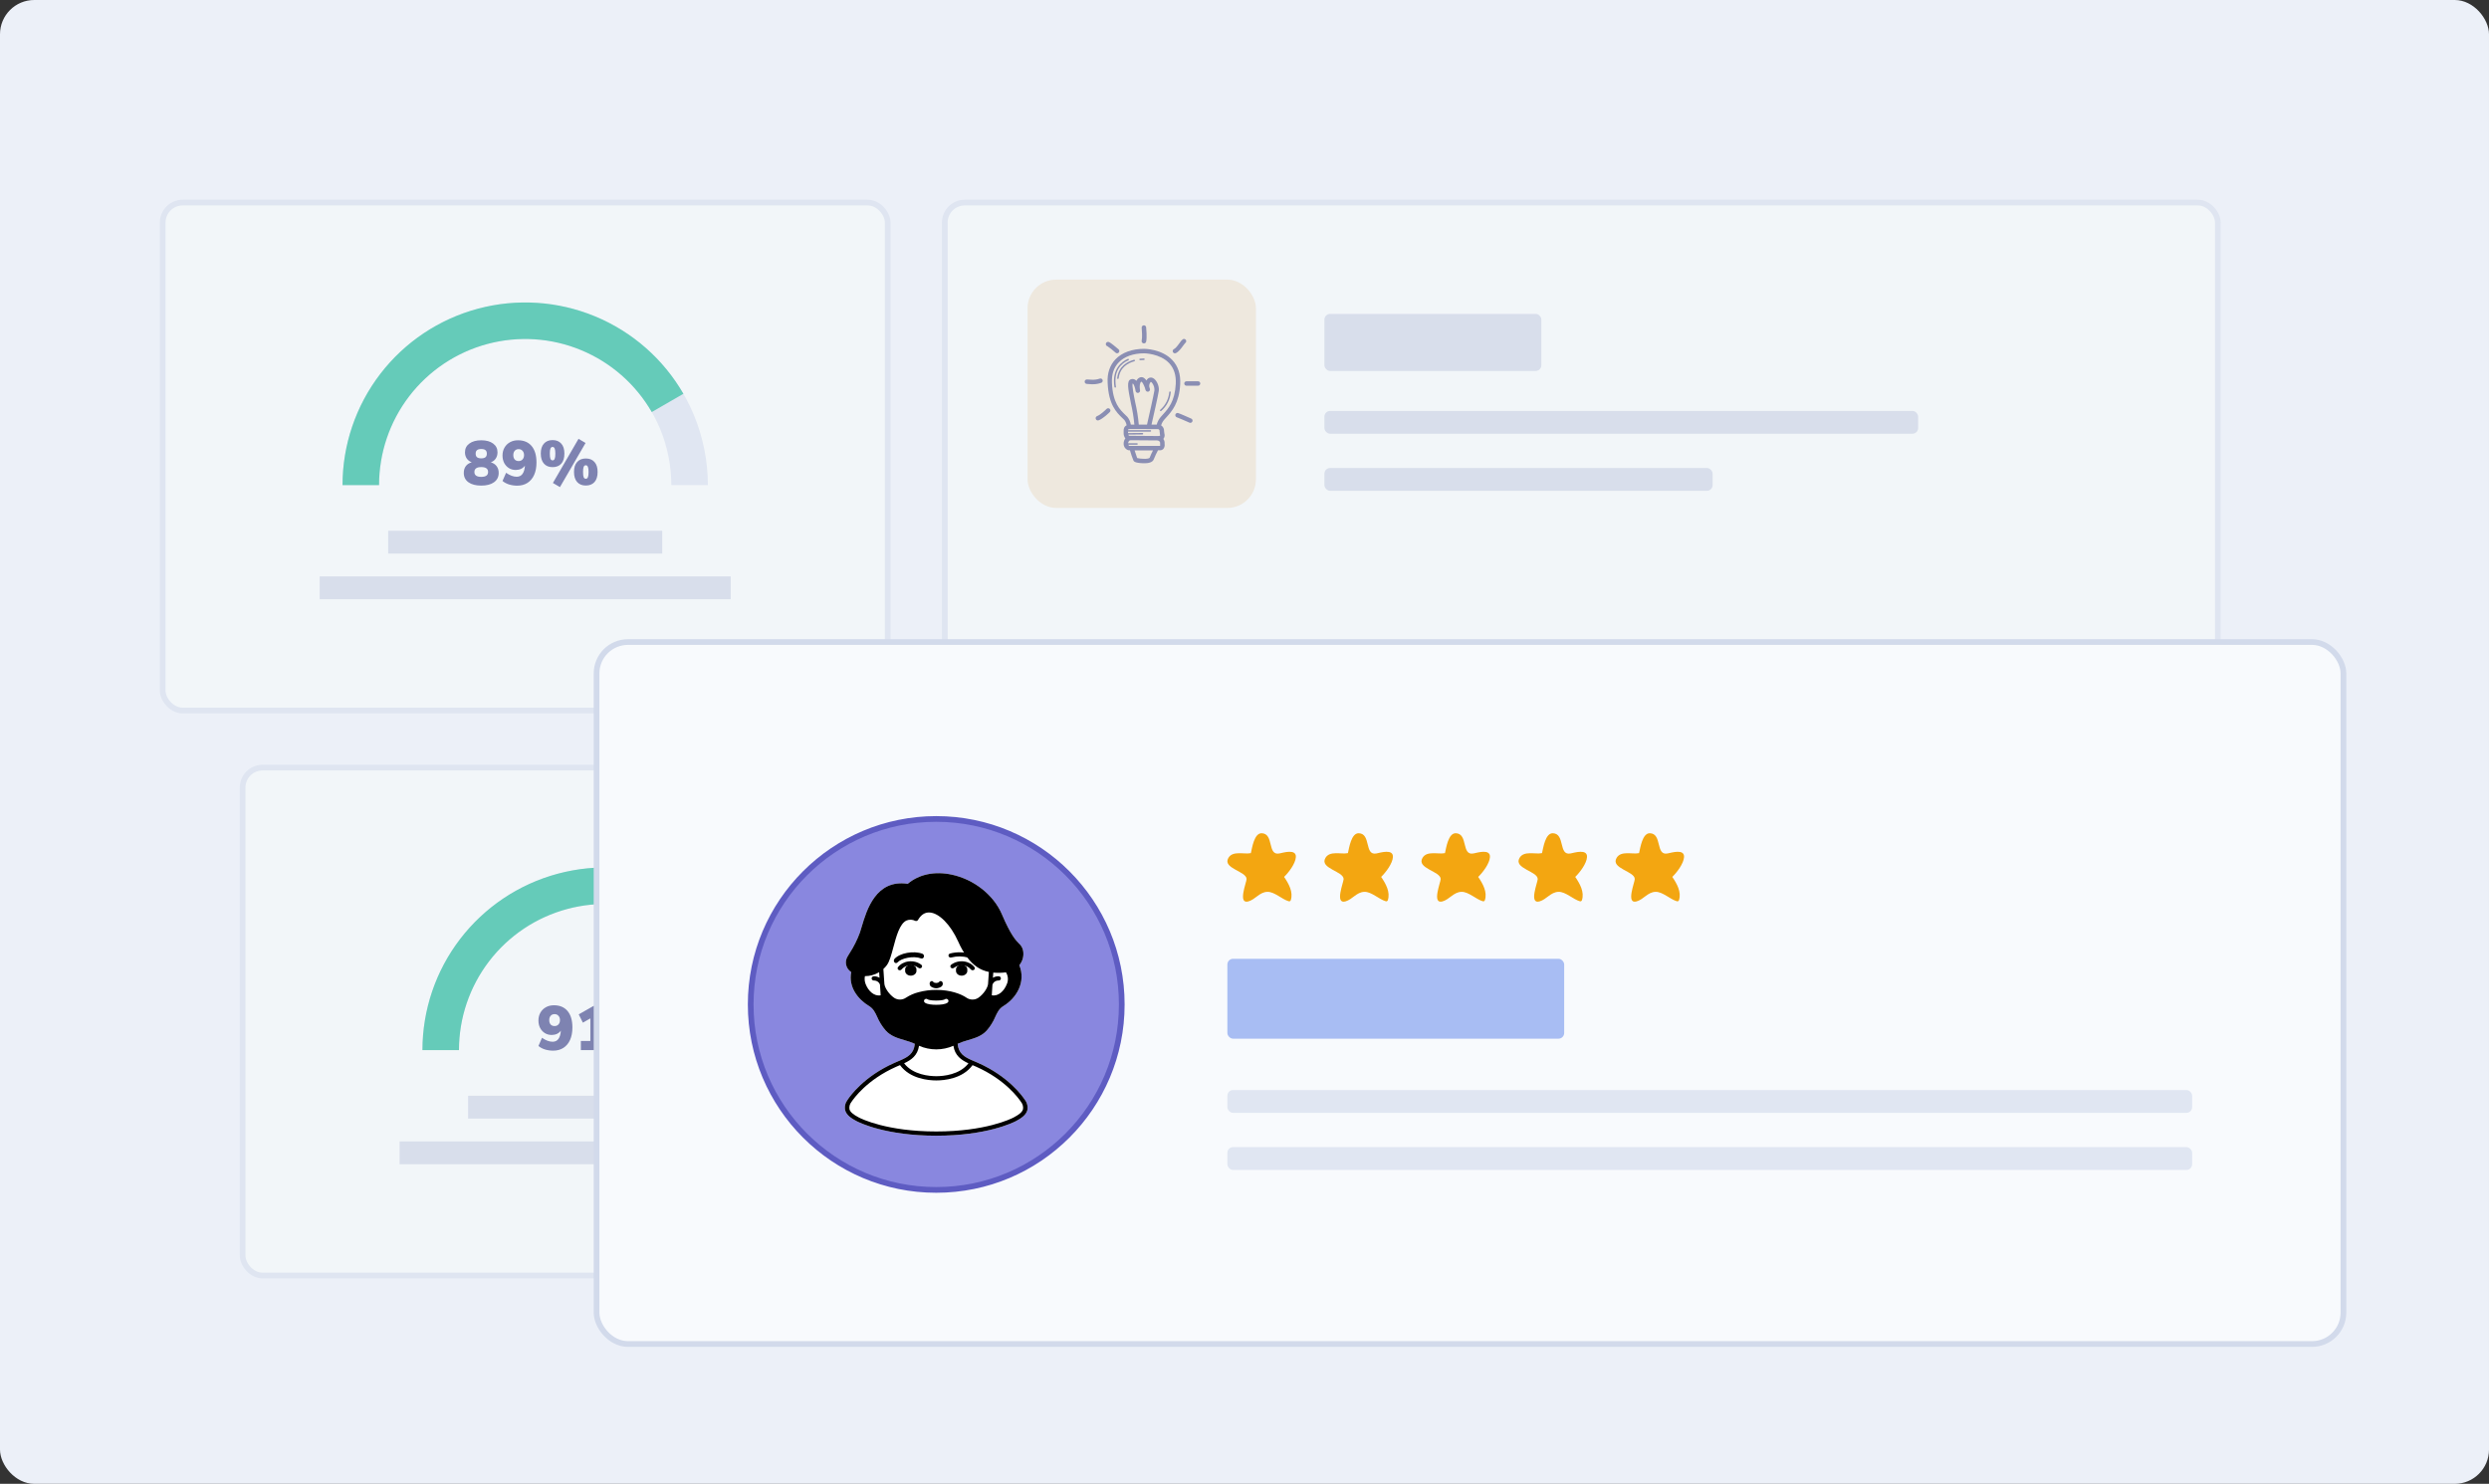 <svg width="436" height="260" viewBox="0 0 436 260" fill="none" xmlns="http://www.w3.org/2000/svg">
<rect x="0" y="0" width="436" height="260" fill="#333333" stroke="none"/>
<rect width="436" height="260" rx="6" fill="#ECF0F8"/>
<rect x="42.5" y="134.5" width="127" height="89" rx="3.5" fill="#F2F6F9" stroke="#DFE5F1"/>
<path d="M74 184C74 179.798 74.828 175.637 76.436 171.754C78.044 167.872 80.401 164.344 83.373 161.373C86.344 158.401 89.872 156.044 93.754 154.436C97.637 152.828 101.798 152 106 152C110.202 152 114.363 152.828 118.246 154.436C122.128 156.044 125.656 158.401 128.627 161.373C131.599 164.344 133.956 167.872 135.564 171.754C137.172 175.637 138 179.798 138 184H131.6C131.6 180.638 130.938 177.309 129.651 174.203C128.365 171.097 126.479 168.275 124.102 165.898C121.725 163.521 118.903 161.635 115.797 160.349C112.691 159.062 109.362 158.4 106 158.4C102.638 158.4 99.309 159.062 96.203 160.349C93.097 161.635 90.275 163.521 87.898 165.898C85.521 168.275 83.635 171.097 82.349 174.203C81.062 177.309 80.4 180.638 80.4 184H74Z" fill="#E0E6F2"/>
<path d="M74 184C74 176.956 76.324 170.108 80.613 164.52C84.901 158.931 90.913 154.914 97.718 153.09C104.522 151.267 111.738 151.74 118.246 154.436C124.754 157.132 130.191 161.899 133.713 168L128.17 171.2C125.353 166.32 121.003 162.505 115.797 160.349C110.59 158.192 104.818 157.814 99.374 159.272C93.931 160.731 89.121 163.945 85.69 168.416C82.26 172.887 80.4 178.365 80.4 184H74Z" fill="#65CBB9"/>
<rect x="82" y="192" width="48" height="4" fill="#D8DEEB"/>
<rect x="70" y="200" width="72" height="4" fill="#D8DEEB"/>
<path d="M97.025 176.146C98.059 176.146 98.858 176.483 99.423 177.158C99.988 177.833 100.27 178.793 100.27 180.04C100.27 180.876 100.134 181.598 99.863 182.207C99.592 182.816 99.199 183.285 98.686 183.615C98.18 183.938 97.582 184.099 96.893 184.099C96.402 184.099 95.925 184.029 95.463 183.89C95.008 183.743 94.627 183.538 94.319 183.274L94.946 181.844C95.283 182.079 95.61 182.255 95.925 182.372C96.24 182.482 96.53 182.537 96.794 182.537C97.674 182.537 98.158 181.888 98.246 180.59C98.085 180.825 97.861 181.012 97.575 181.151C97.289 181.283 96.977 181.349 96.64 181.349C96.2 181.349 95.804 181.243 95.452 181.03C95.1 180.81 94.821 180.509 94.616 180.128C94.418 179.739 94.319 179.303 94.319 178.819C94.319 178.306 94.433 177.847 94.66 177.444C94.895 177.033 95.217 176.714 95.628 176.487C96.039 176.26 96.504 176.146 97.025 176.146ZM97.146 179.787C97.432 179.787 97.659 179.692 97.828 179.501C98.004 179.31 98.092 179.057 98.092 178.742C98.092 178.434 98.004 178.185 97.828 177.994C97.652 177.796 97.425 177.697 97.146 177.697C96.86 177.697 96.633 177.792 96.464 177.983C96.295 178.174 96.211 178.427 96.211 178.742C96.211 179.065 96.292 179.321 96.453 179.512C96.622 179.695 96.853 179.787 97.146 179.787ZM105.436 182.394H107.097V184H101.751V182.394H103.412V178.445L102.103 179.193L101.377 177.741L104.006 176.245H105.436V182.394Z" fill="#7E83B1"/>
<rect x="28.5" y="35.5" width="127" height="89" rx="3.5" fill="#F2F6F9" stroke="#DFE5F1"/>
<path d="M60 85C60 80.798 60.828 76.636 62.436 72.754C64.044 68.872 66.401 65.344 69.373 62.373C72.344 59.401 75.872 57.044 79.754 55.436C83.637 53.828 87.798 53 92 53C96.202 53 100.363 53.828 104.246 55.436C108.128 57.044 111.656 59.401 114.627 62.373C117.599 65.344 119.956 68.872 121.564 72.754C123.172 76.637 124 80.798 124 85H117.6C117.6 81.638 116.938 78.309 115.651 75.203C114.365 72.097 112.479 69.275 110.102 66.898C107.725 64.521 104.903 62.635 101.797 61.349C98.691 60.062 95.362 59.4 92 59.4C88.638 59.4 85.309 60.062 82.203 61.349C79.097 62.635 76.275 64.521 73.898 66.898C71.521 69.275 69.635 72.097 68.349 75.203C67.062 78.309 66.4 81.638 66.4 85H60Z" fill="#E0E6F2"/>
<path d="M60 85C60 77.956 62.324 71.108 66.613 65.52C70.901 59.931 76.913 55.914 83.718 54.09C90.522 52.267 97.738 52.74 104.246 55.436C110.754 58.132 116.191 62.9 119.713 69L114.17 72.2C111.353 67.32 107.003 63.505 101.797 61.349C96.59 59.192 90.818 58.814 85.374 60.272C79.931 61.731 75.121 64.945 71.69 69.416C68.26 73.887 66.4 79.365 66.4 85H60Z" fill="#65CBB9"/>
<rect x="68" y="93" width="48" height="4" fill="#D8DEEB"/>
<rect x="56" y="101" width="72" height="4" fill="#D8DEEB"/>
<path d="M85.972 81.007C86.419 81.139 86.76 81.366 86.995 81.689C87.237 82.004 87.358 82.397 87.358 82.866C87.358 83.563 87.083 84.109 86.533 84.505C85.99 84.894 85.246 85.088 84.3 85.088C83.354 85.088 82.606 84.894 82.056 84.505C81.513 84.109 81.242 83.563 81.242 82.866C81.242 82.382 81.363 81.982 81.605 81.667C81.847 81.344 82.192 81.124 82.639 81.007C82.258 80.86 81.964 80.637 81.759 80.336C81.554 80.028 81.451 79.669 81.451 79.258C81.451 78.605 81.708 78.092 82.221 77.718C82.734 77.337 83.427 77.146 84.3 77.146C85.18 77.146 85.873 77.337 86.379 77.718C86.892 78.092 87.149 78.605 87.149 79.258C87.149 79.683 87.043 80.05 86.83 80.358C86.625 80.666 86.339 80.882 85.972 81.007ZM84.3 78.675C83.97 78.675 83.724 78.741 83.563 78.873C83.402 78.998 83.321 79.203 83.321 79.489C83.321 79.775 83.402 79.984 83.563 80.116C83.724 80.248 83.97 80.314 84.3 80.314C84.63 80.314 84.876 80.248 85.037 80.116C85.198 79.984 85.279 79.775 85.279 79.489C85.279 79.203 85.198 78.998 85.037 78.873C84.876 78.741 84.63 78.675 84.3 78.675ZM84.3 83.559C85.099 83.559 85.499 83.273 85.499 82.701C85.499 82.129 85.099 81.843 84.3 81.843C83.501 81.843 83.101 82.129 83.101 82.701C83.101 83.273 83.501 83.559 84.3 83.559ZM90.731 77.146C91.765 77.146 92.564 77.483 93.129 78.158C93.693 78.833 93.976 79.793 93.976 81.04C93.976 81.876 93.84 82.598 93.569 83.207C93.297 83.816 92.905 84.285 92.392 84.615C91.886 84.938 91.288 85.099 90.599 85.099C90.107 85.099 89.631 85.029 89.169 84.89C88.714 84.743 88.333 84.538 88.025 84.274L88.652 82.844C88.989 83.079 89.315 83.255 89.631 83.372C89.946 83.482 90.236 83.537 90.5 83.537C91.38 83.537 91.864 82.888 91.952 81.59C91.79 81.825 91.567 82.012 91.281 82.151C90.995 82.283 90.683 82.349 90.346 82.349C89.906 82.349 89.51 82.243 89.158 82.03C88.806 81.81 88.527 81.509 88.322 81.128C88.124 80.739 88.025 80.303 88.025 79.819C88.025 79.306 88.138 78.847 88.366 78.444C88.6 78.033 88.923 77.714 89.334 77.487C89.744 77.26 90.21 77.146 90.731 77.146ZM90.852 80.787C91.138 80.787 91.365 80.692 91.534 80.501C91.71 80.31 91.798 80.057 91.798 79.742C91.798 79.434 91.71 79.185 91.534 78.994C91.358 78.796 91.13 78.697 90.852 78.697C90.566 78.697 90.338 78.792 90.17 78.983C90.001 79.174 89.917 79.427 89.917 79.742C89.917 80.065 89.997 80.321 90.159 80.512C90.327 80.695 90.558 80.787 90.852 80.787ZM98.085 85.352L96.853 84.626L101.341 76.893L102.573 77.619L98.085 85.352ZM96.798 81.854C96.153 81.854 95.647 81.649 95.28 81.238C94.914 80.827 94.73 80.237 94.73 79.467C94.73 78.712 94.914 78.132 95.28 77.729C95.647 77.318 96.153 77.113 96.798 77.113C97.444 77.113 97.95 77.318 98.316 77.729C98.683 78.132 98.866 78.715 98.866 79.478C98.866 80.248 98.683 80.838 98.316 81.249C97.95 81.652 97.444 81.854 96.798 81.854ZM96.798 80.666C96.967 80.666 97.088 80.578 97.161 80.402C97.242 80.219 97.282 79.911 97.282 79.478C97.282 79.06 97.242 78.763 97.161 78.587C97.081 78.404 96.96 78.312 96.798 78.312C96.63 78.312 96.505 78.404 96.424 78.587C96.351 78.763 96.314 79.06 96.314 79.478C96.314 79.911 96.351 80.219 96.424 80.402C96.505 80.578 96.63 80.666 96.798 80.666ZM102.617 85.077C101.972 85.077 101.466 84.872 101.099 84.461C100.733 84.05 100.549 83.46 100.549 82.69C100.549 81.935 100.733 81.355 101.099 80.952C101.466 80.541 101.972 80.336 102.617 80.336C103.263 80.336 103.769 80.541 104.135 80.952C104.502 81.355 104.685 81.938 104.685 82.701C104.685 83.471 104.502 84.061 104.135 84.472C103.769 84.875 103.263 85.077 102.617 85.077ZM102.617 83.889C102.786 83.889 102.907 83.801 102.98 83.625C103.061 83.442 103.101 83.134 103.101 82.701C103.101 82.283 103.061 81.982 102.98 81.799C102.9 81.616 102.779 81.524 102.617 81.524C102.449 81.524 102.324 81.616 102.243 81.799C102.17 81.975 102.133 82.276 102.133 82.701C102.133 83.134 102.17 83.442 102.243 83.625C102.324 83.801 102.449 83.889 102.617 83.889Z" fill="#7E83B1"/>
<rect x="165.5" y="35.5" width="223" height="89" rx="3.5" fill="#F2F6F9" stroke="#DFE5F1"/>
<rect x="232" y="55" width="38" height="10" rx="1" fill="#D8DEEB"/>
<rect x="232" y="72" width="104" height="4" rx="1" fill="#D8DEEB"/>
<rect x="232" y="82" width="68" height="4" rx="1" fill="#D8DEEB"/>
<rect x="180.5" y="135.5" width="127" height="89" rx="3.5" fill="#F0F4F9" stroke="#DFE5F1"/>
<path d="M212 185C212 180.798 212.828 176.637 214.436 172.754C216.044 168.872 218.401 165.344 221.373 162.373C224.344 159.401 227.872 157.044 231.754 155.436C235.637 153.828 239.798 153 244 153C248.202 153 252.363 153.828 256.246 155.436C260.128 157.044 263.656 159.401 266.627 162.373C269.599 165.344 271.956 168.872 273.564 172.754C275.172 176.637 276 180.798 276 185H269.6C269.6 181.638 268.938 178.309 267.651 175.203C266.365 172.097 264.479 169.275 262.102 166.898C259.725 164.521 256.903 162.635 253.797 161.349C250.691 160.062 247.362 159.4 244 159.4C240.638 159.4 237.309 160.062 234.203 161.349C231.097 162.635 228.275 164.521 225.898 166.898C223.521 169.275 221.635 172.097 220.349 175.203C219.062 178.309 218.4 181.638 218.4 185H212Z" fill="#E0E6F2"/>
<path d="M212 185C212 177.237 214.822 169.738 219.941 163.901C225.06 158.064 232.126 154.287 239.823 153.274C247.52 152.26 255.323 154.08 261.778 158.393C268.233 162.706 272.9 169.219 274.91 176.718L268.728 178.374C267.12 172.375 263.387 167.165 258.223 163.714C253.059 160.264 246.816 158.808 240.659 159.619C234.501 160.43 228.848 163.451 224.753 168.121C220.658 172.79 218.4 178.789 218.4 185H212Z" fill="#65CBB9"/>
<rect x="220" y="193" width="48" height="4" fill="#D8DEEB"/>
<rect x="208" y="201" width="72" height="4" fill="#D8DEEB"/>
<path d="M233.44 177.245H239.171V178.752L235.805 185H233.638L237.004 178.851H233.44V177.245ZM245.822 183.394V185H240.355V183.504L242.885 180.875C243.369 180.369 243.611 179.903 243.611 179.478C243.611 178.965 243.306 178.708 242.698 178.708C242.404 178.708 242.085 178.77 241.741 178.895C241.403 179.012 241.062 179.181 240.718 179.401L240.091 177.971C240.399 177.722 240.798 177.524 241.29 177.377C241.788 177.223 242.294 177.146 242.808 177.146C243.365 177.146 243.853 177.238 244.271 177.421C244.696 177.597 245.022 177.85 245.25 178.18C245.477 178.51 245.591 178.895 245.591 179.335C245.591 179.782 245.499 180.193 245.316 180.567C245.14 180.934 244.835 181.344 244.403 181.799L242.841 183.394H245.822ZM250.096 185.352L248.864 184.626L253.352 176.893L254.584 177.619L250.096 185.352ZM248.809 181.854C248.164 181.854 247.658 181.649 247.291 181.238C246.924 180.827 246.741 180.237 246.741 179.467C246.741 178.712 246.924 178.132 247.291 177.729C247.658 177.318 248.164 177.113 248.809 177.113C249.454 177.113 249.96 177.318 250.327 177.729C250.694 178.132 250.877 178.715 250.877 179.478C250.877 180.248 250.694 180.838 250.327 181.249C249.96 181.652 249.454 181.854 248.809 181.854ZM248.809 180.666C248.978 180.666 249.099 180.578 249.172 180.402C249.253 180.219 249.293 179.911 249.293 179.478C249.293 179.06 249.253 178.763 249.172 178.587C249.091 178.404 248.97 178.312 248.809 178.312C248.64 178.312 248.516 178.404 248.435 178.587C248.362 178.763 248.325 179.06 248.325 179.478C248.325 179.911 248.362 180.219 248.435 180.402C248.516 180.578 248.64 180.666 248.809 180.666ZM254.628 185.077C253.983 185.077 253.477 184.872 253.11 184.461C252.743 184.05 252.56 183.46 252.56 182.69C252.56 181.935 252.743 181.355 253.11 180.952C253.477 180.541 253.983 180.336 254.628 180.336C255.273 180.336 255.779 180.541 256.146 180.952C256.513 181.355 256.696 181.938 256.696 182.701C256.696 183.471 256.513 184.061 256.146 184.472C255.779 184.875 255.273 185.077 254.628 185.077ZM254.628 183.889C254.797 183.889 254.918 183.801 254.991 183.625C255.072 183.442 255.112 183.134 255.112 182.701C255.112 182.283 255.072 181.982 254.991 181.799C254.91 181.616 254.789 181.524 254.628 181.524C254.459 181.524 254.335 181.616 254.254 181.799C254.181 181.975 254.144 182.276 254.144 182.701C254.144 183.134 254.181 183.442 254.254 183.625C254.335 183.801 254.459 183.889 254.628 183.889Z" fill="#7768DC"/>
<rect x="104.5" y="112.5" width="306" height="123" rx="5.5" fill="#F8FAFD"/>
<circle cx="164" cy="176" r="32.5" fill="#8987DF" stroke="#5E5CC2"/>
<path d="M179.513 192.69C179.076 192.027 176.632 188.598 171.337 186.245C171.113 186.146 170.889 186.05 170.667 185.956L170.421 185.851C170.397 185.837 170.371 185.825 170.344 185.817C168.928 185.203 167.907 184.611 167.751 182.898C168.329 182.643 168.927 182.432 169.539 182.267C170.735 181.917 171.971 181.556 172.848 180.57C173.479 179.844 173.988 179.029 174.355 178.154C174.722 177.364 175.012 176.74 175.791 176.265C178.001 174.92 179.766 172.131 178.555 169.121C178.834 168.781 179.039 168.39 179.156 167.973C179.273 167.555 179.3 167.12 179.236 166.692C179.169 166.164 178.903 165.676 178.488 165.32C177.956 164.779 177.064 163.873 175.51 160.218C174.062 156.81 170.601 154.076 166.694 153.25C163.711 152.619 160.99 153.193 159.009 154.864C153.433 154.025 151.817 159.459 150.944 162.393C150.832 162.769 150.73 163.113 150.63 163.412C150.167 164.676 149.56 165.888 148.82 167.026C148.696 167.228 148.588 167.405 148.503 167.551C148.206 168 148.103 168.54 148.216 169.059C148.329 169.578 148.649 170.035 149.109 170.333C148.584 172.986 150.338 175.126 152.209 176.262C152.987 176.738 153.278 177.362 153.645 178.152C154.012 179.028 154.52 179.844 155.151 180.57C156.029 181.556 157.265 181.918 158.46 182.268C159.072 182.433 159.67 182.643 160.248 182.898C160.092 184.622 159.059 185.208 157.633 185.829L157.29 185.974C157.081 186.063 156.869 186.152 156.66 186.246C151.369 188.598 148.924 192.027 148.488 192.69C148.282 192.953 148.136 193.254 148.06 193.575C147.984 193.895 147.98 194.227 148.048 194.549C148.284 195.419 149.19 195.995 150.046 196.447C150.545 196.708 155.17 199 164 199C172.83 199 177.455 196.708 177.954 196.447C178.81 195.996 179.716 195.419 179.952 194.549C180.02 194.227 180.016 193.895 179.94 193.575C179.864 193.255 179.719 192.953 179.513 192.69Z" fill="white"/>
<path d="M167.463 169.838V170.191C167.483 170.4 167.595 170.595 167.779 170.737C167.962 170.88 168.203 170.959 168.453 170.959C168.702 170.959 168.943 170.88 169.126 170.737C169.31 170.595 169.423 170.4 169.442 170.191V169.838C169.442 169.735 169.416 169.634 169.366 169.54C169.316 169.446 169.244 169.362 169.153 169.293C168.96 169.147 168.709 169.067 168.45 169.069C168.325 169.065 168.2 169.082 168.083 169.118C167.966 169.155 167.858 169.21 167.767 169.282C167.675 169.353 167.601 169.439 167.549 169.535C167.497 169.63 167.467 169.733 167.463 169.838Z" fill="black"/>
<path d="M160.535 169.838V170.191C160.515 170.4 160.403 170.595 160.219 170.737C160.036 170.88 159.795 170.959 159.545 170.959C159.296 170.959 159.055 170.88 158.872 170.737C158.688 170.595 158.575 170.4 158.556 170.191V169.838C158.556 169.735 158.582 169.634 158.632 169.54C158.682 169.446 158.754 169.362 158.845 169.293C159.038 169.147 159.288 169.067 159.548 169.069C159.673 169.065 159.798 169.082 159.915 169.118C160.032 169.155 160.14 169.21 160.231 169.282C160.323 169.353 160.397 169.439 160.449 169.535C160.501 169.63 160.53 169.733 160.535 169.838Z" fill="black"/>
<path d="M169.721 167.808C169.685 167.808 169.65 167.804 169.616 167.795C168.649 167.527 167.622 167.518 166.649 167.769C166.601 167.784 166.551 167.79 166.501 167.786C166.451 167.783 166.402 167.77 166.357 167.749C166.312 167.728 166.271 167.699 166.238 167.663C166.205 167.627 166.18 167.585 166.164 167.54C166.148 167.495 166.142 167.448 166.145 167.4C166.149 167.353 166.162 167.307 166.185 167.264C166.207 167.222 166.238 167.184 166.276 167.153C166.314 167.122 166.358 167.098 166.406 167.083C167.524 166.784 168.709 166.79 169.824 167.099C169.913 167.123 169.99 167.176 170.041 167.249C170.091 167.322 170.112 167.409 170.1 167.496C170.087 167.582 170.042 167.661 169.972 167.719C169.902 167.776 169.813 167.808 169.721 167.808V167.808Z" fill="black"/>
<path d="M163.996 173.164C163.656 173.162 163.322 173.046 163.03 172.831C162.974 172.775 162.928 172.704 162.895 172.624C162.863 172.544 162.846 172.457 162.844 172.368C162.844 172.265 162.871 172.166 162.922 172.085C162.973 172.004 163.045 171.946 163.125 171.92C163.206 171.894 163.292 171.901 163.368 171.941C163.445 171.981 163.509 172.05 163.551 172.139C163.695 172.196 163.845 172.229 163.996 172.238C164.151 172.231 164.304 172.194 164.45 172.131C164.492 172.044 164.557 171.976 164.634 171.938C164.711 171.9 164.795 171.894 164.875 171.921C164.955 171.948 165.026 172.006 165.076 172.087C165.126 172.168 165.153 172.266 165.153 172.368C165.152 172.454 165.136 172.539 165.105 172.617C165.074 172.695 165.03 172.764 164.975 172.818C164.682 173.042 164.343 173.162 163.996 173.164Z" fill="black"/>
<path d="M170.377 170.013C170.313 170.013 170.251 169.999 170.195 169.972C170.14 169.944 170.092 169.905 170.057 169.857C169.9 169.666 169.703 169.506 169.477 169.387C169.251 169.268 169.001 169.192 168.742 169.164C168.452 169.125 168.156 169.142 167.873 169.216C167.591 169.289 167.329 169.417 167.105 169.59C167.066 169.62 167.021 169.642 166.973 169.656C166.925 169.67 166.874 169.675 166.823 169.671C166.773 169.667 166.724 169.653 166.679 169.632C166.634 169.611 166.595 169.581 166.562 169.546C166.53 169.51 166.505 169.469 166.49 169.425C166.475 169.381 166.47 169.334 166.474 169.288C166.479 169.242 166.493 169.197 166.517 169.156C166.54 169.115 166.572 169.079 166.611 169.049C166.918 168.812 167.276 168.638 167.663 168.537C168.049 168.437 168.454 168.412 168.852 168.466C169.218 168.508 169.57 168.618 169.888 168.79C170.205 168.961 170.48 169.191 170.696 169.465C170.735 169.518 170.757 169.58 170.761 169.644C170.764 169.707 170.749 169.771 170.716 169.827C170.683 169.883 170.634 169.931 170.575 169.963C170.515 169.996 170.446 170.014 170.377 170.014V170.013Z" fill="black"/>
<path d="M156.956 168.753C156.88 168.753 156.807 168.727 156.745 168.68C156.682 168.633 156.634 168.566 156.606 168.487C156.577 168.409 156.57 168.323 156.585 168.24C156.6 168.157 156.636 168.08 156.689 168.021C157.615 166.982 160.046 166.538 161.596 167.125C161.691 167.161 161.771 167.239 161.816 167.341C161.861 167.443 161.868 167.561 161.836 167.669C161.804 167.777 161.735 167.866 161.644 167.917C161.554 167.968 161.449 167.976 161.353 167.94C159.999 167.425 157.88 167.897 157.224 168.63C157.153 168.71 157.056 168.754 156.956 168.753Z" fill="black"/>
<path d="M157.622 170.014C157.552 170.014 157.484 169.996 157.424 169.963C157.364 169.931 157.315 169.883 157.283 169.827C157.25 169.771 157.234 169.707 157.238 169.644C157.241 169.58 157.264 169.518 157.303 169.465C157.518 169.191 157.794 168.961 158.111 168.79C158.428 168.618 158.781 168.508 159.147 168.466C159.544 168.412 159.95 168.437 160.336 168.537C160.722 168.638 161.081 168.812 161.388 169.049C161.466 169.109 161.515 169.195 161.524 169.288C161.534 169.381 161.502 169.474 161.436 169.546C161.371 169.617 161.277 169.662 161.175 169.671C161.073 169.679 160.972 169.65 160.894 169.59C160.67 169.417 160.408 169.289 160.125 169.215C159.843 169.142 159.547 169.124 159.256 169.164C158.997 169.192 158.747 169.268 158.522 169.388C158.296 169.507 158.098 169.667 157.942 169.858C157.907 169.906 157.859 169.945 157.803 169.972C157.748 170 157.685 170.014 157.622 170.014Z" fill="black"/>
<path d="M179.513 192.69C179.076 192.027 176.632 188.598 171.337 186.245C171.113 186.146 170.889 186.05 170.667 185.956L170.421 185.851C170.397 185.837 170.371 185.825 170.344 185.817C168.928 185.203 167.907 184.611 167.751 182.898C168.329 182.643 168.927 182.432 169.539 182.267C170.735 181.917 171.971 181.556 172.848 180.57C173.479 179.844 173.988 179.029 174.355 178.154C174.722 177.364 175.012 176.74 175.791 176.265C178.001 174.92 179.766 172.131 178.555 169.121C178.834 168.781 179.039 168.39 179.156 167.973C179.273 167.555 179.3 167.12 179.236 166.692C179.169 166.164 178.903 165.676 178.488 165.32C177.956 164.779 177.064 163.873 175.51 160.218C174.062 156.81 170.601 154.076 166.694 153.25C163.711 152.619 160.99 153.193 159.009 154.864C153.433 154.025 151.817 159.459 150.944 162.393C150.832 162.769 150.73 163.113 150.63 163.412C150.167 164.676 149.56 165.888 148.82 167.026C148.696 167.228 148.588 167.405 148.503 167.551C148.206 168 148.103 168.54 148.216 169.059C148.329 169.578 148.649 170.035 149.109 170.333C148.584 172.986 150.338 175.126 152.209 176.262C152.987 176.738 153.278 177.362 153.645 178.152C154.012 179.028 154.52 179.844 155.151 180.57C156.029 181.556 157.265 181.918 158.46 182.268C159.072 182.433 159.67 182.643 160.248 182.898C160.092 184.622 159.059 185.208 157.633 185.829L157.29 185.974C157.081 186.063 156.869 186.152 156.66 186.246C151.369 188.598 148.924 192.027 148.488 192.69C148.282 192.953 148.136 193.254 148.06 193.575C147.984 193.895 147.98 194.227 148.048 194.549C148.284 195.419 149.19 195.995 150.046 196.447C150.545 196.708 155.17 199 164 199C172.83 199 177.455 196.708 177.954 196.447C178.81 195.996 179.716 195.419 179.952 194.549C180.02 194.227 180.016 193.895 179.94 193.575C179.864 193.255 179.719 192.953 179.513 192.69ZM173.744 174.242L173.755 174.008C173.762 173.823 173.792 173.347 173.847 172.562C173.912 172.346 174.048 172.156 174.235 172.02C174.422 171.884 174.651 171.809 174.886 171.808C174.938 171.814 174.99 171.811 175.04 171.799C175.09 171.786 175.137 171.764 175.178 171.734C175.219 171.703 175.253 171.666 175.279 171.623C175.304 171.58 175.321 171.532 175.327 171.483C175.333 171.434 175.328 171.384 175.314 171.337C175.3 171.289 175.275 171.245 175.243 171.207C175.21 171.168 175.17 171.137 175.124 171.113C175.078 171.09 175.028 171.076 174.977 171.071C174.607 171.046 174.24 171.137 173.931 171.331C173.951 171.025 173.972 170.721 173.993 170.425C174.735 170.486 175.481 170.47 176.219 170.378C176.414 170.693 176.528 171.047 176.551 171.413C176.573 171.778 176.505 172.143 176.35 172.478C175.909 173.596 174.918 174.622 173.736 174.401C173.738 174.348 173.742 174.294 173.744 174.242ZM151.653 172.479C151.463 172.023 151.412 171.525 151.507 171.043C152.389 171.041 153.252 170.803 153.999 170.355C154.021 170.672 154.043 171.003 154.066 171.334C153.758 171.141 153.392 171.049 153.025 171.072C152.923 171.084 152.83 171.135 152.766 171.212C152.703 171.289 152.674 171.387 152.686 171.484C152.698 171.582 152.751 171.67 152.831 171.731C152.912 171.792 153.015 171.82 153.117 171.809C153.349 171.81 153.574 171.882 153.759 172.015C153.945 172.147 154.08 172.333 154.147 172.544C154.195 173.238 154.232 173.805 154.243 174.015L154.254 174.243C154.257 174.295 154.26 174.349 154.263 174.402C153.084 174.619 152.095 173.594 151.653 172.479ZM158.695 174.823C158.395 175.029 158.035 175.142 157.665 175.145C157.295 175.149 156.933 175.043 156.629 174.841C155.69 174.193 154.991 173.077 154.925 172.437C154.924 172.421 154.921 172.406 154.918 172.39C154.864 171.568 154.797 170.586 154.742 169.793C154.967 169.586 155.171 169.359 155.351 169.115C155.832 168.452 156.136 167.312 156.489 165.992C157.007 164.052 157.594 161.854 158.797 161.289C159.039 161.19 159.302 161.144 159.566 161.154C159.829 161.165 160.087 161.232 160.32 161.351C160.408 161.387 160.508 161.391 160.599 161.361C160.691 161.331 160.767 161.27 160.814 161.189C161.338 160.286 162.009 159.849 162.82 159.885C164.489 159.963 166.509 162.008 167.847 164.974C168.265 165.941 168.789 166.864 169.409 167.727C170.472 169.167 171.694 169.99 173.22 170.308C173.172 171.01 173.12 171.776 173.076 172.437C173.01 173.076 172.311 174.194 171.372 174.841C171.068 175.043 170.706 175.149 170.336 175.146C169.965 175.143 169.605 175.031 169.305 174.824C168.348 174.16 166.452 173.451 164 173.451C162.953 173.45 161.91 173.586 160.902 173.856C160.114 174.058 159.368 174.385 158.695 174.823ZM165.998 175.678C165.602 175.995 164.693 176.062 164 176.062C163.307 176.062 162.406 175.995 162.004 175.68C161.964 175.649 161.93 175.611 161.906 175.568C161.881 175.525 161.865 175.478 161.86 175.429C161.854 175.38 161.859 175.33 161.874 175.283C161.889 175.236 161.914 175.192 161.947 175.154C161.979 175.116 162.02 175.085 162.066 175.062C162.111 175.039 162.161 175.025 162.213 175.02C162.264 175.016 162.316 175.022 162.366 175.037C162.415 175.052 162.46 175.076 162.5 175.108C162.575 175.167 162.991 175.32 164 175.32C165.009 175.32 165.43 175.164 165.498 175.11C165.537 175.077 165.582 175.053 165.632 175.037C165.681 175.021 165.733 175.015 165.784 175.019C165.836 175.023 165.886 175.037 165.932 175.059C165.978 175.082 166.019 175.113 166.053 175.151C166.086 175.189 166.111 175.232 166.126 175.279C166.142 175.327 166.147 175.376 166.142 175.425C166.137 175.474 166.121 175.522 166.097 175.566C166.072 175.609 166.039 175.647 165.998 175.678ZM160.99 183.243C161.933 183.658 162.96 183.874 164 183.874C165.04 183.874 166.067 183.658 167.01 183.243C167.269 184.966 168.367 185.73 169.645 186.321C168.077 188.342 165.216 188.573 164.012 188.573C162.807 188.573 159.936 188.342 158.372 186.314C159.64 185.723 160.732 184.959 160.99 183.243ZM179.198 194.363C179.069 194.839 178.585 195.267 177.578 195.797C177.098 196.049 172.635 198.258 164 198.258C155.365 198.258 150.902 196.049 150.423 195.797C149.415 195.267 148.931 194.839 148.802 194.363C148.764 194.139 148.776 193.91 148.835 193.689C148.894 193.469 149.001 193.263 149.148 193.084C149.563 192.453 151.896 189.182 156.991 186.917C157.195 186.825 157.402 186.738 157.607 186.652L157.656 186.631C159.408 189.042 162.657 189.315 164.012 189.315C165.366 189.315 168.605 189.041 170.362 186.638C170.577 186.73 170.794 186.822 171.01 186.917C176.104 189.182 178.437 192.452 178.853 193.084C178.999 193.264 179.106 193.47 179.165 193.69C179.224 193.91 179.236 194.139 179.198 194.363Z" fill="black"/>
<rect x="215" y="168" width="59" height="14" rx="1" fill="#A8BDF3"/>
<rect x="215" y="191" width="169" height="4" rx="1" fill="#E0E6F2"/>
<rect x="215" y="201" width="169" height="4" rx="1" fill="#E0E6F2"/>
<path d="M224.936 153.656C225.769 152.84 226.926 151.315 226.997 150.178C227.087 148.694 224.822 149.403 224.112 149.543C221.953 149.974 223.216 146.081 221.022 146.001C219.688 145.952 219.331 148.589 219.114 149.486C217.901 149.734 215.943 149.009 215.177 150.327C214.093 152.183 218.348 152.643 218.364 154.028C218.372 154.564 216.746 158.513 218.694 157.944C219.931 157.581 220.626 156.32 221.992 156.271C223.229 156.223 224.563 157.591 225.761 157.928C225.914 157.968 226.059 157.88 226.109 157.723C226.577 156.306 225.729 154.814 224.952 153.678C224.955 153.664 224.944 153.656 224.936 153.656Z" fill="#F3A611"/>
<path d="M241.936 153.656C242.769 152.84 243.926 151.315 243.997 150.178C244.087 148.694 241.822 149.403 241.112 149.543C238.953 149.974 240.216 146.081 238.022 146.001C236.688 145.952 236.331 148.589 236.114 149.486C234.901 149.734 232.943 149.009 232.177 150.327C231.093 152.183 235.348 152.643 235.364 154.028C235.372 154.564 233.746 158.513 235.694 157.944C236.931 157.581 237.626 156.32 238.992 156.271C240.229 156.223 241.563 157.591 242.761 157.928C242.914 157.968 243.059 157.88 243.109 157.723C243.577 156.306 242.729 154.814 241.952 153.678C241.955 153.664 241.944 153.656 241.936 153.656Z" fill="#F3A611"/>
<path d="M258.936 153.656C259.769 152.84 260.926 151.315 260.997 150.178C261.087 148.694 258.822 149.403 258.112 149.543C255.953 149.974 257.216 146.081 255.022 146.001C253.688 145.952 253.331 148.589 253.114 149.486C251.901 149.734 249.943 149.009 249.177 150.327C248.093 152.183 252.348 152.643 252.364 154.028C252.372 154.564 250.746 158.513 252.694 157.944C253.931 157.581 254.626 156.32 255.992 156.271C257.229 156.223 258.563 157.591 259.761 157.928C259.914 157.968 260.059 157.88 260.109 157.723C260.577 156.306 259.729 154.814 258.952 153.678C258.955 153.664 258.944 153.656 258.936 153.656Z" fill="#F3A611"/>
<path d="M275.936 153.656C276.769 152.84 277.926 151.315 277.997 150.178C278.087 148.694 275.822 149.403 275.112 149.543C272.953 149.974 274.216 146.081 272.022 146.001C270.688 145.952 270.331 148.589 270.114 149.486C268.901 149.734 266.943 149.009 266.177 150.327C265.093 152.183 269.348 152.643 269.364 154.028C269.372 154.564 267.746 158.513 269.694 157.944C270.931 157.581 271.626 156.32 272.992 156.271C274.229 156.223 275.563 157.591 276.761 157.928C276.914 157.968 277.059 157.88 277.109 157.723C277.577 156.306 276.729 154.814 275.952 153.678C275.955 153.664 275.944 153.656 275.936 153.656Z" fill="#F3A611"/>
<path d="M292.936 153.656C293.769 152.84 294.926 151.315 294.997 150.178C295.087 148.694 292.822 149.403 292.112 149.543C289.953 149.974 291.216 146.081 289.022 146.001C287.688 145.952 287.331 148.589 287.114 149.486C285.901 149.734 283.943 149.009 283.177 150.327C282.093 152.183 286.348 152.643 286.364 154.028C286.372 154.564 284.746 158.513 286.694 157.944C287.931 157.581 288.626 156.32 289.992 156.271C291.229 156.223 292.563 157.591 293.761 157.928C293.914 157.968 294.059 157.88 294.109 157.723C294.577 156.306 293.729 154.814 292.952 153.678C292.955 153.664 292.944 153.656 292.936 153.656Z" fill="#F3A611"/>
<rect x="104.5" y="112.5" width="306" height="123" rx="5.5" stroke="#D2DAEB"/>
<rect x="180" y="49" width="40" height="40" rx="5" fill="#EEE8DE"/>
<path d="M195.398 62.96C196.53 61.776 198.307 61.124 200.417 61.124C200.541 61.124 203.519 61.144 205.353 63.09C206.361 64.153 206.831 65.579 206.735 67.325C206.553 70.647 205.296 72.04 204.282 73.157C204.155 73.295 204.023 73.432 203.914 73.567C203.672 73.852 203.495 74.185 203.394 74.544C203.446 74.573 203.496 74.607 203.542 74.646C203.662 74.753 203.756 74.885 203.82 75.032C203.883 75.18 203.913 75.34 203.908 75.5C203.915 75.655 203.933 75.808 203.963 75.96C204.009 76.105 204.022 76.257 204.002 76.408C203.981 76.558 203.927 76.701 203.843 76.828C203.822 76.853 203.799 76.877 203.773 76.898C203.929 77.107 204.011 77.362 204.004 77.623V77.792C204.03 77.945 204.024 78.101 203.986 78.251C203.948 78.401 203.879 78.542 203.784 78.665C203.696 78.747 203.593 78.811 203.48 78.853C203.367 78.894 203.246 78.911 203.126 78.903H202.843C202.573 79.41 202.33 79.93 202.116 80.462C201.908 81.07 201.061 81.169 200.536 81.169H200.214C198.796 81.117 198.629 80.839 198.557 80.722C198.315 80.128 198.107 79.521 197.936 78.903C197.835 78.909 197.734 78.903 197.634 78.885C197.395 78.806 197.187 78.651 197.042 78.444C196.897 78.237 196.822 77.99 196.829 77.737C196.823 77.405 196.929 77.08 197.13 76.815C196.93 76.558 196.824 76.241 196.829 75.916C196.829 75.843 196.829 75.77 196.829 75.7C196.829 75.365 196.8 74.989 197.089 74.7C197.164 74.628 197.252 74.57 197.349 74.529C197.298 74.188 197.162 73.865 196.954 73.591C196.86 73.497 196.764 73.406 196.665 73.313C195.567 72.255 194.197 70.941 194.026 67.078C193.925 65.421 194.41 63.994 195.398 62.96ZM201.194 68.611C201.103 68.646 201.004 68.646 200.913 68.611C200.823 68.577 200.749 68.51 200.705 68.424C200.64 68.283 200.593 68.135 200.565 67.982C200.365 67.41 200.087 66.904 199.936 66.868C199.643 67.023 199.606 67.712 199.676 68.216C199.689 68.294 199.697 68.353 199.702 68.39C199.719 68.493 199.694 68.599 199.632 68.684C199.571 68.769 199.478 68.825 199.375 68.842C199.272 68.859 199.166 68.833 199.081 68.772C198.996 68.71 198.94 68.618 198.923 68.515C198.923 68.489 198.907 68.431 198.897 68.353C198.816 67.909 198.637 67.314 198.419 67.2H198.403C198.276 67.631 198.616 69.309 198.868 70.551C199.162 71.817 199.367 73.102 199.482 74.396H200.923C201.183 73.248 202.108 69.187 202.222 68.395C202.247 67.927 202.102 67.466 201.814 67.096C201.758 67.016 201.682 66.953 201.594 66.912C201.574 66.925 201.556 66.942 201.542 66.961C201.45 67.074 201.383 67.204 201.345 67.344C201.307 67.484 201.299 67.631 201.321 67.774C201.373 67.93 201.409 68.06 201.433 68.146C201.458 68.239 201.448 68.339 201.403 68.425C201.359 68.511 201.284 68.577 201.194 68.611ZM198.006 75.173C197.702 75.173 197.634 75.238 197.632 75.24C197.61 75.28 197.6 75.325 197.601 75.37H201.516C201.55 75.37 201.583 75.384 201.608 75.409C201.632 75.433 201.646 75.466 201.646 75.5C201.646 75.535 201.632 75.568 201.608 75.592C201.583 75.617 201.55 75.63 201.516 75.63H197.601V75.669V75.89L200.126 75.864C200.16 75.865 200.192 75.878 200.216 75.902C200.24 75.925 200.254 75.957 200.256 75.991C200.256 76.008 200.254 76.026 200.248 76.042C200.241 76.058 200.232 76.072 200.22 76.085C200.208 76.097 200.194 76.107 200.178 76.114C200.163 76.12 200.146 76.124 200.128 76.124L197.647 76.15C197.67 76.22 197.705 76.286 197.751 76.345L198.047 76.363H198.11L202.752 76.399C202.91 76.407 203.068 76.39 203.22 76.347C203.22 76.287 203.202 76.186 203.189 76.108C203.153 75.92 203.131 75.728 203.124 75.537C203.15 75.233 202.882 75.157 202.685 75.191L198.006 75.173ZM199.198 80.26C199.546 80.34 199.901 80.384 200.258 80.389C200.778 80.431 201.31 80.33 201.378 80.221C201.552 79.778 201.748 79.344 201.968 78.922H198.752C198.933 79.48 199.118 80.054 199.198 80.26ZM197.819 78.129H202.604C202.669 78.129 203.168 78.129 203.22 78.129C203.228 78.03 203.228 77.93 203.22 77.831C203.22 77.766 203.22 77.701 203.22 77.636C203.22 77.262 202.859 77.186 202.729 77.173L198.097 77.137C198.039 77.133 197.98 77.142 197.925 77.162C197.871 77.183 197.821 77.215 197.78 77.257C197.679 77.368 197.621 77.511 197.616 77.662H199.175C199.209 77.662 199.242 77.675 199.267 77.7C199.291 77.724 199.305 77.757 199.305 77.792C199.305 77.826 199.291 77.859 199.267 77.883C199.242 77.908 199.209 77.921 199.175 77.921H197.647C197.678 78.007 197.739 78.079 197.819 78.124V78.129ZM194.777 67.049C194.93 70.596 196.125 71.741 197.177 72.749L197.473 73.037C197.795 73.427 198.006 73.895 198.084 74.394H198.707C198.592 73.15 198.393 71.916 198.112 70.699C197.569 68.024 197.333 66.725 198.097 66.462C198.217 66.417 198.346 66.4 198.474 66.413C198.602 66.425 198.725 66.467 198.835 66.535C198.92 66.588 198.997 66.654 199.063 66.73C199.17 66.493 199.353 66.299 199.583 66.179C199.685 66.123 199.799 66.091 199.916 66.086C200.033 66.081 200.149 66.103 200.256 66.15C200.485 66.269 200.676 66.449 200.809 66.67C200.849 66.605 200.892 66.543 200.939 66.483C201.048 66.333 201.206 66.225 201.386 66.177C201.566 66.13 201.757 66.146 201.926 66.223C202.568 66.491 203.111 67.642 202.983 68.496C202.872 69.291 202.02 73.05 201.713 74.394H202.622C202.756 73.901 202.997 73.445 203.329 73.058C203.451 72.918 203.589 72.778 203.708 72.632C204.685 71.557 205.787 70.336 205.958 67.283C206.041 65.761 205.651 64.532 204.802 63.633C203.196 61.934 200.451 61.908 200.422 61.908C198.533 61.908 196.951 62.474 195.967 63.503C195.109 64.389 194.712 65.582 194.777 67.049Z" fill="#8A8EB3"/>
<path d="M200.37 60.168C200.336 60.167 200.303 60.163 200.271 60.155C200.171 60.128 200.086 60.064 200.033 59.975C199.98 59.886 199.965 59.779 199.99 59.679C200.12 59.183 200.027 57.889 199.99 57.432C199.985 57.381 199.99 57.329 200.005 57.28C200.019 57.23 200.044 57.185 200.076 57.145C200.109 57.105 200.149 57.072 200.194 57.047C200.239 57.023 200.289 57.007 200.34 57.002C200.391 56.997 200.443 57.002 200.492 57.016C200.541 57.031 200.587 57.055 200.627 57.088C200.667 57.12 200.7 57.16 200.725 57.205C200.749 57.251 200.765 57.3 200.77 57.352C200.788 57.533 200.946 59.154 200.77 59.877C200.747 59.964 200.694 60.04 200.621 60.093C200.549 60.146 200.46 60.172 200.37 60.168Z" fill="#8A8EB3"/>
<path d="M207.607 60.105C207.494 60.237 207.389 60.374 207.29 60.516C206.926 61.02 206.469 61.646 205.976 61.872C205.924 61.895 205.868 61.907 205.812 61.908C205.722 61.909 205.635 61.879 205.566 61.822C205.496 61.767 205.447 61.688 205.429 61.601C205.41 61.513 205.421 61.422 205.462 61.342C205.502 61.263 205.569 61.199 205.651 61.163C205.96 61.022 206.381 60.443 206.661 60.059C206.8 59.82 206.983 59.611 207.202 59.443C207.29 59.389 207.397 59.373 207.497 59.397C207.598 59.422 207.684 59.486 207.738 59.574C207.792 59.663 207.808 59.769 207.784 59.869C207.759 59.97 207.696 60.057 207.607 60.111V60.105Z" fill="#8A8EB3"/>
<path d="M207.446 67.2C207.446 67.097 207.487 66.998 207.56 66.925C207.633 66.852 207.733 66.81 207.836 66.81H209.862C209.966 66.81 210.065 66.852 210.138 66.925C210.211 66.998 210.252 67.097 210.252 67.2C210.252 67.303 210.211 67.403 210.138 67.476C210.065 67.549 209.966 67.59 209.862 67.59H207.836C207.733 67.59 207.633 67.549 207.56 67.476C207.487 67.403 207.446 67.303 207.446 67.2Z" fill="#8A8EB3"/>
<path d="M206.386 72.378C206.851 72.531 208.597 73.313 208.669 73.347C208.751 73.383 208.817 73.446 208.858 73.526C208.898 73.605 208.91 73.696 208.892 73.784C208.873 73.871 208.825 73.949 208.756 74.005C208.687 74.061 208.6 74.092 208.511 74.092C208.456 74.091 208.403 74.08 208.352 74.058C207.856 73.835 206.495 73.235 206.142 73.118C206.093 73.102 206.048 73.077 206.009 73.043C205.97 73.01 205.939 72.969 205.916 72.923C205.893 72.878 205.879 72.828 205.875 72.777C205.871 72.726 205.878 72.674 205.894 72.626C205.91 72.577 205.935 72.532 205.968 72.493C206.002 72.455 206.043 72.423 206.088 72.4C206.134 72.377 206.184 72.363 206.235 72.359C206.286 72.355 206.337 72.362 206.386 72.378Z" fill="#8A8EB3"/>
<path d="M192.186 72.905C192.706 72.721 193.558 71.936 193.844 71.648C193.918 71.574 194.018 71.533 194.122 71.534C194.227 71.534 194.326 71.576 194.4 71.65C194.473 71.724 194.514 71.825 194.514 71.929C194.513 72.033 194.471 72.133 194.397 72.206C194.278 72.326 193.223 73.37 192.449 73.648C192.401 73.666 192.349 73.674 192.298 73.671C192.247 73.669 192.196 73.656 192.15 73.634C192.103 73.612 192.062 73.581 192.028 73.543C191.993 73.505 191.967 73.46 191.95 73.412C191.931 73.363 191.923 73.311 191.925 73.259C191.927 73.207 191.939 73.156 191.961 73.108C191.983 73.061 192.014 73.019 192.053 72.984C192.092 72.949 192.137 72.922 192.186 72.905Z" fill="#8A8EB3"/>
<path d="M190.41 66.491L191.277 66.535C191.736 66.559 192.196 66.495 192.631 66.345C192.678 66.326 192.729 66.317 192.78 66.318C192.832 66.319 192.882 66.329 192.929 66.35C192.976 66.37 193.019 66.399 193.055 66.436C193.09 66.473 193.118 66.516 193.137 66.564C193.156 66.611 193.166 66.662 193.165 66.713C193.164 66.764 193.153 66.815 193.133 66.862C193.113 66.909 193.084 66.952 193.047 66.987C193.01 67.023 192.967 67.051 192.919 67.07C192.45 67.241 191.954 67.329 191.454 67.33H191.238L190.371 67.27C190.267 67.265 190.17 67.219 190.101 67.142C190.031 67.066 189.995 66.964 190 66.861C190.006 66.758 190.052 66.661 190.128 66.591C190.205 66.522 190.306 66.486 190.41 66.491Z" fill="#8A8EB3"/>
<path d="M195.69 61.903C195.595 61.905 195.502 61.87 195.431 61.807C194.978 61.399 194.499 61.02 193.999 60.672C193.899 60.646 193.813 60.582 193.76 60.493C193.707 60.404 193.692 60.298 193.717 60.197C193.743 60.097 193.807 60.011 193.896 59.958C193.985 59.906 194.091 59.89 194.191 59.916C194.285 59.934 194.508 59.98 195.94 61.215C195.979 61.248 196.011 61.289 196.034 61.334C196.057 61.38 196.071 61.43 196.075 61.481C196.079 61.532 196.073 61.584 196.057 61.633C196.041 61.681 196.015 61.726 195.981 61.765C195.945 61.807 195.901 61.841 195.851 61.865C195.8 61.889 195.746 61.902 195.69 61.903Z" fill="#8A8EB3"/>
<path d="M197.569 62.882C197.6 62.869 197.636 62.868 197.668 62.881C197.701 62.893 197.726 62.918 197.74 62.95C197.754 62.982 197.755 63.017 197.742 63.05C197.729 63.082 197.704 63.108 197.673 63.121C196.426 63.664 195.033 64.911 195.477 67.772C195.48 67.788 195.479 67.806 195.475 67.822C195.471 67.839 195.464 67.855 195.454 67.868C195.443 67.882 195.431 67.894 195.416 67.903C195.401 67.911 195.385 67.917 195.368 67.92H195.348C195.317 67.919 195.287 67.908 195.264 67.888C195.241 67.868 195.225 67.841 195.22 67.811C194.727 64.628 196.488 63.358 197.569 62.882Z" fill="#8A8EB3"/>
<path d="M198.647 63.038C198.682 63.029 198.718 63.034 198.749 63.052C198.78 63.07 198.802 63.1 198.811 63.134C198.82 63.169 198.815 63.205 198.797 63.236C198.779 63.267 198.749 63.289 198.715 63.298C197.582 63.605 196.182 64.374 195.956 66.288C195.952 66.32 195.936 66.349 195.912 66.37C195.888 66.391 195.858 66.402 195.826 66.403H195.811C195.794 66.401 195.778 66.395 195.763 66.387C195.748 66.379 195.735 66.368 195.725 66.355C195.714 66.341 195.707 66.326 195.702 66.31C195.698 66.293 195.697 66.276 195.699 66.26C195.94 64.192 197.437 63.373 198.647 63.038Z" fill="#8A8EB3"/>
<path d="M199.665 62.854C199.904 62.826 200.144 62.814 200.385 62.817C200.419 62.817 200.452 62.831 200.477 62.855C200.501 62.88 200.515 62.913 200.515 62.947C200.515 62.982 200.501 63.015 200.477 63.039C200.452 63.063 200.419 63.077 200.385 63.077C200.16 63.073 199.935 63.084 199.712 63.108C199.68 63.108 199.65 63.096 199.626 63.075C199.602 63.054 199.586 63.026 199.582 62.994C199.577 62.965 199.583 62.934 199.598 62.909C199.613 62.883 199.637 62.864 199.665 62.854Z" fill="#8A8EB3"/>
<path d="M204.82 68.717C204.82 68.7 204.824 68.683 204.831 68.667C204.837 68.651 204.848 68.636 204.86 68.624C204.873 68.612 204.888 68.603 204.904 68.597C204.921 68.591 204.938 68.589 204.955 68.59C204.972 68.591 204.989 68.595 205.005 68.602C205.02 68.609 205.034 68.619 205.046 68.632C205.057 68.644 205.066 68.659 205.072 68.675C205.078 68.691 205.081 68.708 205.08 68.725C205.03 69.359 204.855 69.977 204.565 70.542C204.276 71.108 203.877 71.611 203.391 72.022C203.365 72.039 203.333 72.047 203.301 72.042C203.269 72.038 203.241 72.022 203.22 71.997C203.2 71.973 203.189 71.942 203.19 71.91C203.191 71.878 203.203 71.847 203.225 71.824C204.141 71.036 204.714 69.921 204.82 68.717Z" fill="#8A8EB3"/>
</svg>
